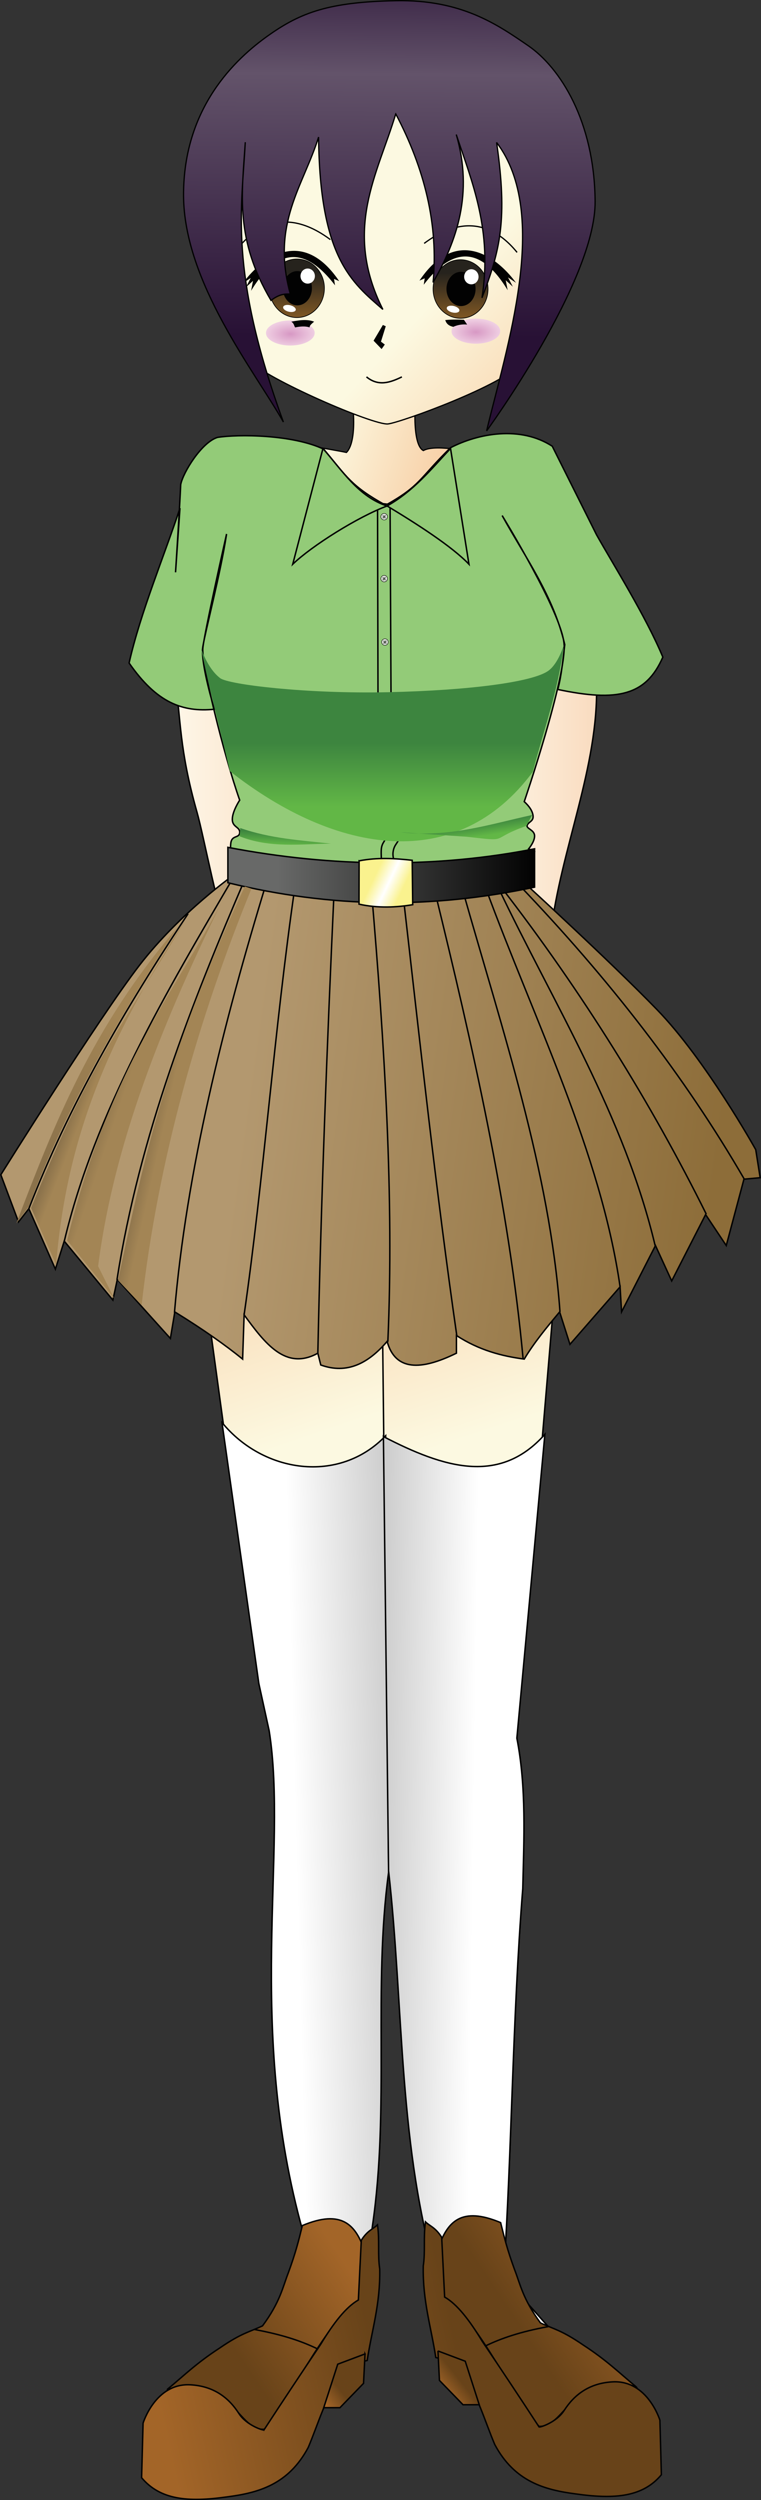 <svg xmlns="http://www.w3.org/2000/svg" viewBox="0 0 129.032 423.811"><rect x="0" y="0" width="129.032" height="423.811" fill="#333333" stroke="none"/><g transform="translate(-111.5 -136.46)"><linearGradient id="a" y2="893.93" gradientUnits="userSpaceOnUse" x2="472.95" gradientTransform="matrix(.886 0 0 -.802 -234.65 935.83)" y1="900.48" x1="451.67"><stop offset="0" stop-color="#fcf9e1"/><stop offset="1" stop-color="#f8d2aa"/></linearGradient><path d="M170.31 200.89c1.062 2.123 1.993 10.205-.068 12.269-1.591-.354-13.946-2.452-13.946-2.452l-1.994 18.037 43.633 1.202-5.313-16.634s-7.219-1.709-9.338-.473c-2.024-1.013-1.517-9.123-.81-11.951-3.1 1.63-8.38 1-12.16-.01z" stroke="#020202" stroke-width=".211" fill="url(#a)"/><linearGradient id="b" y2="691.76" gradientUnits="userSpaceOnUse" x2="318.97" gradientTransform="matrix(1 0 0 -1 -191.5 1042.3)" y1="654.01" x1="331.97"><stop offset="0" stop-color="#fcf9e1"/><stop offset="1" stop-color="#f8d2aa"/></linearGradient><path d="M141.64 321.35l13.75 100.5 1.75 8c3.231 20.334-4.066 49.918 5.75 85l-4.75 15.5-14.25 11.75-5.75 10.75 16.5 2.5 9-10 8.5-11.5 2.5-20c2.96-20.201.086-40.457 2.75-60l-1-104.25-.75-30.5-34 2.25z" stroke="#020202" stroke-width=".25" fill="url(#b)"/><linearGradient id="c" y2="697.31" gradientUnits="userSpaceOnUse" x2="362.25" gradientTransform="matrix(1 0 0 -1 -191.5 1042.3)" y1="659.56" x1="374.75"><stop offset="0" stop-color="#fcf9e1"/><stop offset="1" stop-color="#f8d2aa"/></linearGradient><path d="M175.89 319.6l1.5 134c2.633 23.123 1.564 47.225 8.5 69.75l1.75 13.25 15.5 18.25 11.5 2 6.25-7.5-24-27c1.433-22.031 1.486-43.408 3.25-65.75.191-8.326.645-17.09-1-25.5l9.5-112.25-32.75.75z" stroke="#020202" stroke-width=".25" fill="url(#c)"/><linearGradient id="d" y2="819.72" gradientUnits="userSpaceOnUse" x2="410.28" gradientTransform="matrix(1 0 0 -1 -197.5 1092.3)" y1="819.72" x1="390.76"><stop offset="0" stop-color="#fef7e8"/><stop offset="1" stop-color="#f9dbbf"/></linearGradient><path d="M212.64 252.35c.398 14.025-6.064 28.056-7.75 42.25l-11.5-3 8.75-41 10.5 1.75z" stroke="#020202" stroke-width=".25" fill="url(#d)"/><linearGradient id="e" y2="820.68" gradientUnits="userSpaceOnUse" x2="361.26" gradientTransform="matrix(1 0 0 -1 -197.5 1092.3)" y1="820.68" x1="338.51"><stop offset="0" stop-color="#fef7e8"/><stop offset="1" stop-color="#f9dbbf"/></linearGradient><path d="M141.14 251.35c1.078 7.236.71 12.007 3.75 22.75 1.25 4.416 3.826 18.41 5 19 2.292 1.15 13.75-11.75 13.75-11.75l-1.75-9.5-6.75.5-4.75-22.25-9.25 1.25z" stroke="#020202" stroke-width=".25" fill="url(#e)"/><linearGradient id="f" y2="576.61" gradientUnits="userSpaceOnUse" x2="372.36" gradientTransform="matrix(1 0 0 -1 -191.5 1042.3)" y1="576.11" x1="353.61"><stop offset="0" stop-color="#fff"/><stop offset="1" stop-color="#c8c8c8"/></linearGradient><path d="M149.14 377.6l6.25 44.25 1.75 8c3.231 20.334-4.066 49.918 5.75 85l-4.75 15.5-14.25 11.75-5.75 10.75 16.5 2.5 9-10 8.5-11.5 2.5-20c2.96-20.201.086-40.457 2.75-60l-.5-74c-7.86 8.21-20.74 6.32-27.75-2.25z" stroke="#020202" stroke-width=".25" fill="url(#f)"/><linearGradient id="g" y2="574.6" gradientUnits="userSpaceOnUse" x2="365.53" gradientTransform="matrix(1 0 0 -1 -191.5 1042.3)" y1="574.35" x1="383.03"><stop offset="0" stop-color="#fff"/><stop offset="1" stop-color="#c8c8c8"/></linearGradient><path d="M176.51 379.98l.875 73.625c2.633 23.123 1.564 47.225 8.5 69.75l1.75 13.25 15.5 18.25 11.5 2 6.25-7.5-24-27c1.433-22.031 1.486-43.408 3.25-65.75.191-8.326.645-17.09-1-25.5l4.75-51.5c-7.66 8.6-17.04 5.73-27.37.38z" stroke="#020202" stroke-width=".25" fill="url(#g)"/><g stroke="#020202" stroke-width=".25" transform="translate(6 -50)"><linearGradient id="h" y2="569.5" gradientUnits="userSpaceOnUse" x2="333.36" gradientTransform="matrix(1 0 0 -1 -167.5 1142.3)" y1="556.25" x1="313.61"><stop offset="0" stop-color="#684319"/><stop offset="1" stop-color="#a36528"/></linearGradient><path d="M133.89 591.48c2.782-2.29 4.885-4.409 8.875-7 3.722-2.557 5.031-2.697 7.25-3.75 2.981-4.031 3.419-6.541 4.375-9 1.25-3.412 1.75-5.436 2.375-8 6.712-2.818 8.935-.021 10.375 3.75-1.102 3.455-.29 5.764-.5 8.625-5.333 3.371-10.667 14.594-16 22.125-4.94.79-5.54-9.62-16.75-6.74z" fill="url(#h)"/><linearGradient id="i" y2="550.08" gradientUnits="userSpaceOnUse" x2="299.51" gradientTransform="matrix(1 0 0 -1 -167.5 1142.3)" y1="558.21" x1="336.14"><stop offset="0" stop-color="#684319"/><stop offset="1" stop-color="#a36528"/></linearGradient><path d="M150.26 598.35c.038.219-2.968-.739-4.25-2.75-1.669-2.618-4.215-4.666-8.25-4.875-5.913-.311-8 6.5-8 6.5l-.25 9.25c3.104 3.705 7.729 4.209 14.5 3.25 5.325-.688 10.397-2.096 13.75-8.375 1.727-4.078 2.878-8.35 5.5-12.125 1.144-1.412 2.691-2.212 4.5-2.625.773-5.104 2.236-9.516 2.125-15.5-.375-2.445 0-4.748-.375-7.5-.746.734-1.688.932-2.75 2.625l-.5 10.125c-2.125 1.209-4.25 3.965-6.375 7.5-3.37 5.01-6.57 9.84-9.62 14.51z" fill="url(#i)"/><path d="M148.64 581.35c4.879.894 8.067 2.023 10.625 3.25" fill="none"/><linearGradient id="j" y2="549.04" gradientUnits="userSpaceOnUse" x2="327.48" gradientTransform="matrix(1 0 0 -1 -167.5 1142.3)" y1="551.23" x1="330.23"><stop offset="0" stop-color="#684319"/><stop offset="1" stop-color="#a36528"/></linearGradient><path d="M167.39 585.48l-.25 5-4 4.125h-2.75l2.375-7.375 4.63-1.74z" fill="url(#j)"/></g><g stroke="#020202" stroke-width=".25" transform="matrix(-1 0 0 1 761.52 -52)"><linearGradient id="k" y2="575.22" gradientUnits="userSpaceOnUse" x2="1023.2" gradientTransform="rotate(180 782.85 572.15)" y1="561.97" x1="1003.4"><stop offset="0" stop-color="#684319"/><stop offset="1" stop-color="#a36528"/></linearGradient><path d="M542.26 592.98c2.779-2.29 4.886-4.409 8.875-7 3.722-2.557 5.029-2.697 7.25-3.75 2.979-4.031 3.418-6.541 4.375-9 1.25-3.412 1.75-5.436 2.375-8 6.711-2.818 8.933-.021 10.375 3.75-1.103 3.455-.291 5.764-.5 8.625-5.334 3.371-10.668 14.594-16 22.125-4.96.79-5.55-9.62-16.76-6.74z" fill="url(#k)"/><linearGradient id="l" y2="549.57" gradientUnits="userSpaceOnUse" x2="956.62" gradientTransform="rotate(180 782.85 572.15)" y1="557.7" x1="993.25"><stop offset="0" stop-color="#684319"/><stop offset="1" stop-color="#a36528"/></linearGradient><path d="M558.63 599.85c.037.219-2.971-.739-4.25-2.75-1.67-2.618-4.215-4.666-8.25-4.875-5.912-.311-8 6.5-8 6.5l-.25 9.25c3.104 3.705 7.729 4.209 14.5 3.25 5.322-.688 10.396-2.096 13.75-8.375 1.726-4.078 2.877-8.35 5.5-12.125 1.143-1.412 2.688-2.212 4.5-2.625.771-5.104 2.234-9.516 2.125-15.5-.375-2.445 0-4.748-.375-7.5-.746.734-1.688.932-2.75 2.625l-.5 10.125c-2.125 1.209-4.25 3.965-6.375 7.5-3.38 5.01-6.59 9.84-9.63 14.51z" fill="url(#l)"/><path d="M557.01 582.85c4.879.894 8.064 2.023 10.625 3.25" fill="none"/><linearGradient id="m" y2="550.53" gradientUnits="userSpaceOnUse" x2="990.62" gradientTransform="rotate(180 782.85 572.15)" y1="552.71" x1="993.37"><stop offset="0" stop-color="#684319"/><stop offset="1" stop-color="#a36528"/></linearGradient><path d="M575.76 586.98l-.25 5-4 4.125h-2.75l2.375-7.375 4.62-1.74z" fill="url(#m)"/></g><linearGradient id="n" y2="757.9" gradientUnits="userSpaceOnUse" x2="430.74" gradientTransform="matrix(1 0 0 -1 -197.5 1092.3)" y1="769.15" x1="350.36"><stop offset="0" stop-color="#b3986f"/><stop offset="1" stop-color="#8d6d39"/></linearGradient><path d="M151.39 284.6s-9.312 6.5-16.25 15.5c-6.969 9.039-23.5 35.5-23.5 35.5l3 8 1.75-2.25 4.5 10.25 1.5-4.75 8.25 10 .75-3.5 9 10 .75-4.5c4.901 3.021 8.597 5.646 11.5 8l.25-7.5c3.51 4.793 7.036 9.521 12.5 6.5l.5 2c4.488 1.621 8.091-.305 11.25-4 1.373 5.025 5.719 4.959 11.75 2v-3c3.833 2.492 7.667 3.494 11.5 4 1.583-2.666 3.762-5.332 6-8l1.75 5.5 8.5-9.75.25 4.25 5.75-11.25 2.75 6 5.75-11.25 3.5 5.25 3-11.25 2.75-.25-.75-4.75s-8.438-15.188-16.75-23.75c-8.188-8.436-22.5-21.5-22.5-21.5-15.6 2.46-32.67 3-49-1.5z" stroke="#020202" stroke-width=".25" fill="url(#n)"/><path d="M116.39 341.35c6.748-17.418 16.268-33.911 27-50M122.39 346.91c5.179-21.88 17.309-42.324 29-62.25M131.33 353.41c3.861-24.598 12.674-46.891 21.812-68.188M141.08 358.98c2.026-24 8.279-49 15.625-73M152.89 359.35c3.299-22.829 5.095-48.225 8.625-72.625M165.39 365.85c.542-25.458 1.544-52.063 2.75-78.188M177.26 363.91c1.076-24.304-.567-50.521-2.75-76.125M188.95 362.85c-3.525-24.475-6.244-49.756-9.125-74.875M200.2 366.85c-2.396-26-8.588-53.188-14.938-79.188M206.45 358.85c-1.728-23.75-9.764-47.75-16.5-71.5M216.64 354.6c-3.289-22.84-14.57-45.271-22.75-67.5M222.64 347.85c-5.266-22.338-17.279-41.191-26.75-61.125M231.26 342.29c-9.227-18.599-20.982-37.63-34.875-55.562M237.7 336.35c-10.054-17.362-22.929-33.973-38.312-50" stroke="#020202" stroke-width=".25" fill="none"/><linearGradient id="o" y2="844.96" gradientUnits="userSpaceOnUse" x2="423.01" gradientTransform="matrix(1 0 0 -1 -197.5 1092.3)" y1="844.96" x1="330.76"><stop offset="0" stop-color="#93cb78"/><stop offset="1" stop-color="#93cb78"/></linearGradient><path d="M149.89 227.1s-3.765 16.703-4 19.25c-.239 2.591 3.475 17.857 6.25 25.75 0 0-1.25 1.875-1.25 3.25s1.312 1.25 1.25 2.25-1.312.375-1.5 1.75.192 3.502.75 3.75c.595.265 32.839 3.441 49.75.25l1-2.5-1-.5s1.062-1.25 1-2.25-1.479-1.172-1.25-1.75c.23-.58 1.041-.647 1-1.5-.041-.854-.646-1.719-1.5-2.5 0 0 7.207-21.143 6.75-26.75-.438-5.375-10.5-21.75-10.5-21.75 4.014 7.273 8.656 13.539 10.619 21.885-.316 2.559-.531 5.152-1.182 7.6 10.152 2.146 14.971 1.016 17.812-5.482-2.89-6.934-8.513-15.87-11.25-20.75l-7.5-15c-5.396-3.506-12.515-2.19-17.25.25-5.416 5.318-4.996 6.378-11 9.75-5.869-3.251-6.622-4.846-10.5-9.5-5.333-2.514-14.542-2.545-18-2-2.661.795-5.86 5.938-6.25 8-.11 2.874-.875 14.875-.875 14.875l.75-10.875c-2.574 7.842-6.717 17.74-8.625 26.25 4.703 6.771 9.088 8.365 14.455 7.838 0 0-2.39-7.828-1.955-10.588.45-2.77 2.99-12.38 4.01-19z" stroke="#020202" stroke-width=".25" fill="url(#o)"/><linearGradient id="p" y2="807.53" gradientUnits="userSpaceOnUse" x2="356.01" gradientTransform="matrix(1 0 0 -1 -197.5 1092.3)" y1="807.53" x1="399.76"><stop offset="0" stop-color="#020202"/><stop offset="1" stop-color="#686968"/></linearGradient><path d="M150.14 280.1v6c17.583 4.273 34.416 4.472 52 .75v-6.5c-16.5 3.25-34.17 3.17-52-.25z" stroke="#020202" stroke-width=".25" fill="url(#p)"/><linearGradient id="q" y2="839.41" gradientUnits="userSpaceOnUse" x2="377.89" gradientTransform="matrix(1 0 0 -1 -197.5 1092.3)" y1="839.41" x1="372.89"><stop offset="0" stop-color="#93cb78"/><stop offset="1" stop-color="#93cb78"/></linearGradient><path d="M177.64 221.98l.25 51s-.219 1.125.125 2.375 1.281 1.25 1.25 2.625-.969 1.438-1.125 3 1.125 3.125 1.125 3.125h-2.875s-.312-1.938-.25-3.5.938-1.5.875-2.875-1.373-.875-1.375-2.375c-.005-2.877-.125-53.625-.125-53.625l2.14.26z" stroke="#020202" stroke-width=".25" fill="url(#q)"/><linearGradient id="r" y2="804.95" gradientUnits="userSpaceOnUse" x2="377.23" gradientTransform="matrix(1 0 0 -1 -197.5 1092.3)" y1="807.2" x1="372.48"><stop offset="0" stop-color="#faf28e"/><stop offset=".5" stop-color="#fff"/><stop offset="1" stop-color="#faf28e"/></linearGradient><path d="M172.39 282.38l-.016 7.352c3.199.709 6.372.547 9.104.089l-.088-7.528c-2.91-.32-5.84-.51-8.99.09z" stroke="#020202" stroke-width=".25" fill="url(#r)"/><linearGradient id="s" y2="870.03" gradientUnits="userSpaceOnUse" x2="374.76" gradientTransform="matrix(1 0 0 -1 -197.5 1092.3)" y1="870.03" x1="362.89"><stop offset="0" stop-color="#93cb78"/><stop offset="1" stop-color="#93cb78"/></linearGradient><path d="M166.26 212.48l-5.125 19.625c3.246-3.129 11.107-8.064 16-9.875-4.84-1.55-7.6-6-10.88-9.74z" stroke="#020202" stroke-width=".25" fill="url(#s)"/><linearGradient id="t" y2="870.03" gradientUnits="userSpaceOnUse" x2="385.51" gradientTransform="matrix(1 0 0 -1 -197.5 1092.3)" y1="870.03" x1="374.51"><stop offset="0" stop-color="#93cb78"/><stop offset="1" stop-color="#93cb78"/></linearGradient><path d="M177.14 222.23c5.041 3.041 10.957 6.832 13.875 9.875l-3.125-19.625c-3.26 3.5-6.24 7.2-10.76 9.75z" stroke="#020202" stroke-width=".25" fill="url(#t)"/><path opacity=".887" d="M177.2 224.04a.561.561 0 11-1.124 0v-.002a.563.563 0 011.125-.001z" fill="#EAEAEA"/><path stroke-linejoin="bevel" d="M177.2 224.04a.561.561 0 11-1.124 0v-.002a.563.563 0 011.125-.001z" stroke="#020202" stroke-linecap="square" stroke-width=".075" fill="none"/><path stroke-linejoin="bevel" d="M176.56 223.89c0 .062-.055.111-.119.111-.068 0-.121-.051-.121-.111 0-.062.053-.113.121-.113.07 0 .12.05.12.11zM176.58 224.25c0 .062-.057.113-.121.113-.067 0-.123-.051-.123-.113s.056-.111.123-.111c.06-.01.12.04.12.11zM176.95 224.25c0 .062-.056.113-.121.113-.064 0-.121-.051-.121-.113s.057-.111.121-.111c.07-.01.12.04.12.11zM176.95 223.88c0 .062-.057.112-.121.112-.066 0-.121-.051-.121-.112 0-.062.055-.113.121-.113.06-.01.12.04.12.11z" stroke="#020202" stroke-linecap="square" stroke-width=".025" fill="none"/><path d="M176.42 224.22l.35-.387M176.43 224.27l.351-.387M176.5 224.24l.348-.387M176.49 224.33l.349-.387M176.41 223.9l.366.369M176.47 223.9l.367.369M176.48 223.86l.366.368" stroke="#020202" stroke-width=".025" fill="none"/><path opacity=".887" d="M177.2 234.54a.561.561 0 11-1.124 0v-.002a.563.563 0 011.125-.001z" fill="#EAEAEA"/><path stroke-linejoin="bevel" d="M177.2 234.54a.561.561 0 11-1.124 0v-.002a.563.563 0 011.125-.001z" stroke="#020202" stroke-linecap="square" stroke-width=".075" fill="none"/><path stroke-linejoin="bevel" d="M176.56 234.39c0 .062-.055.111-.119.111-.068 0-.121-.051-.121-.111 0-.062.053-.113.121-.113.07 0 .12.05.12.11zM176.58 234.75c0 .062-.057.113-.121.113-.067 0-.123-.051-.123-.113s.056-.111.123-.111c.06-.01.12.04.12.11zM176.95 234.75c0 .062-.056.113-.121.113-.064 0-.121-.051-.121-.113s.057-.111.121-.111c.07-.01.12.04.12.11zM176.95 234.38c0 .062-.057.112-.121.112-.066 0-.121-.051-.121-.112 0-.062.055-.113.121-.113.06-.01.12.04.12.11z" stroke="#020202" stroke-linecap="square" stroke-width=".025" fill="none"/><path d="M176.42 234.72l.35-.387M176.43 234.77l.351-.387M176.5 234.74l.348-.387M176.49 234.83l.349-.387M176.41 234.4l.366.369M176.47 234.4l.367.369M176.48 234.36l.366.368" stroke="#020202" stroke-width=".025" fill="none"/><path opacity=".887" d="M177.33 245.29a.561.561 0 11-1.124 0v-.002a.563.563 0 011.125-.001z" fill="#EAEAEA"/><path stroke-linejoin="bevel" d="M177.33 245.29a.561.561 0 11-1.124 0v-.002a.563.563 0 011.125-.001z" stroke="#020202" stroke-linecap="square" stroke-width=".075" fill="none"/><path stroke-linejoin="bevel" d="M176.69 245.14c0 .062-.055.111-.119.111-.068 0-.121-.051-.121-.111 0-.062.053-.113.121-.113.07 0 .12.05.12.11zM176.7 245.5c0 .062-.057.113-.121.113-.065 0-.123-.051-.123-.113s.057-.111.123-.111c.07-.01.12.05.12.11zM177.08 245.5c0 .062-.056.113-.121.113-.064 0-.121-.051-.121-.113s.057-.111.121-.111c.06-.01.12.05.12.11zM177.07 245.13c0 .062-.057.112-.121.112-.066 0-.121-.051-.121-.112 0-.062.055-.113.121-.113.07-.01.12.04.12.11z" stroke="#020202" stroke-linecap="square" stroke-width=".025" fill="none"/><path d="M176.54 245.47l.351-.387M176.55 245.52l.352-.387M176.63 245.49l.349-.387M176.62 245.58l.348-.387M176.54 245.16l.366.369M176.6 245.16l.367.369M176.61 245.1l.364.368" stroke="#020202" stroke-width=".025" fill="none"/><g><path opacity=".887" d="M177.39 256.6a.562.562 0 11-1.125 0v-.002a.563.563 0 011.125-.001z" fill="#EAEAEA"/><path stroke-linejoin="bevel" d="M177.39 256.6a.562.562 0 11-1.125 0v-.002a.563.563 0 011.125-.001z" stroke="#020202" stroke-linecap="square" stroke-width=".075" fill="none"/><path stroke-linejoin="bevel" d="M176.75 256.46c0 .062-.056.113-.121.113-.066 0-.122-.051-.122-.113s.055-.111.122-.111c.07-.01.12.04.12.11zM176.76 256.81c0 .062-.057.111-.121.111s-.122-.051-.122-.111c0-.062.058-.113.122-.113.07 0 .12.05.12.11zM177.14 256.81c0 .062-.055.111-.121.111-.062 0-.121-.051-.121-.111 0-.062.059-.113.121-.113.06 0 .12.05.12.11zM177.13 256.44c0 .062-.055.112-.121.112-.062 0-.121-.051-.121-.112s.059-.113.121-.113c.07 0 .12.05.12.11z" stroke="#020202" stroke-linecap="square" stroke-width=".025" fill="none"/><path d="M176.6 256.78l.352-.388M176.61 256.83l.35-.387M176.69 256.8l.351-.389M176.68 256.89l.348-.389M176.6 256.47l.367.367M176.66 256.47l.366.367M176.67 256.42l.365.368" stroke="#020202" stroke-width=".025" fill="none"/></g><g><path opacity=".887" d="M177.39 267.66a.561.561 0 11-1.125 0v-.002a.563.563 0 011.125-.001z" fill="#EAEAEA"/><path stroke-linejoin="bevel" d="M177.39 267.66a.561.561 0 11-1.125 0v-.002a.563.563 0 011.125-.001z" stroke="#020202" stroke-linecap="square" stroke-width=".075" fill="none"/><path stroke-linejoin="bevel" d="M176.75 267.52c0 .062-.056.111-.121.111-.066 0-.122-.051-.122-.111 0-.062.055-.113.122-.113.07-.01.12.05.12.11zM176.76 267.87c0 .062-.057.113-.121.113s-.122-.051-.122-.113.058-.111.122-.111c.07 0 .12.05.12.11zM177.14 267.87c0 .062-.055.113-.121.113-.062 0-.121-.051-.121-.113s.059-.111.121-.111c.06 0 .12.05.12.11zM177.13 267.5c0 .062-.055.112-.121.112-.062 0-.121-.051-.121-.112 0-.062.059-.113.121-.113.07 0 .12.05.12.11z" stroke="#020202" stroke-linecap="square" stroke-width=".025" fill="none"/><path d="M176.6 267.84l.352-.387M176.61 267.9l.35-.387M176.69 267.86l.351-.387M176.68 267.95l.348-.387M176.6 267.53l.367.369M176.66 267.53l.366.369M176.67 267.48l.365.368" stroke="#020202" stroke-width=".025" fill="none"/></g><g><path opacity=".887" d="M178.602 278.4c0 .262-.267.474-.594.476-.327.001-.593-.212-.593-.472v-.001c0-.263.266-.477.593-.477.328 0 .594.211.594.473v.001z" fill="#EAEAEA"/><path stroke-linejoin="bevel" d="M392.9 66.11c0 .31-.253.561-.564.564a.562.562 0 01-.564-.56v-.001a.565.565 0 011.128-.005v.002z" stroke="#020202" stroke-linecap="square" stroke-width=".075" fill="none" transform="matrix(1.052 0 0 .844 -234.69 222.62)"/><path stroke-linejoin="bevel" d="M392.26 65.966c0 .061-.058.112-.123.112-.066 0-.123-.05-.123-.112 0-.064.056-.113.123-.113.07 0 .12.048.12.113zM392.27 66.319c0 .061-.054.112-.122.112s-.122-.051-.122-.112.054-.112.122-.112c.07-.001.12.047.12.112zM392.65 66.319c0 .061-.056.112-.123.112-.068 0-.122-.051-.122-.112s.054-.112.122-.112c.06-.001.12.047.12.112zM392.64 65.949c0 .06-.058.111-.123.111-.067 0-.122-.051-.122-.111 0-.062.055-.113.122-.113.07-.001.12.05.12.113z" stroke="#020202" stroke-linecap="square" stroke-width=".025" fill="none" transform="matrix(1.052 0 0 .844 -234.69 222.62)"/><path d="M392.11 66.289l.346-.387M392.12 66.342l.345-.387M392.2 66.31l.344-.388M392.18 66.398l.344-.388M392.11 65.978l.368.369M392.17 65.978l.366.369M392.18 65.927l.368.369" stroke="#020202" stroke-width=".025" fill="none" transform="matrix(1.052 0 0 .844 -234.69 222.62)"/></g><linearGradient id="u" y2="818.37" gradientUnits="userSpaceOnUse" x2="374.54" gradientTransform="matrix(1 0 0 -1 -198.21 1091.6)" y1="829.17" x1="374.54"><stop offset="0" stop-color="#3d853f"/><stop offset="1" stop-color="#62b746"/></linearGradient><path d="M145.59 246.3s1.031 3.441 3.25 5.125c1.428 1.08 14.594 2.688 28.5 2.375s24.49-1.736 27.125-3.625c1.729-1.242 2.625-4.375 2.625-4.375-.912 7.709-3.416 14.401-5.25 21.5-12.795 17.293-33.313 14.072-51.375-.125-1.58-6.96-3.47-13.67-4.87-20.88z" fill="url(#u)"/><linearGradient id="v" y2="812.55" gradientUnits="userSpaceOnUse" x2="357.33" gradientTransform="matrix(1 0 0 -1 -197.5 1092.3)" y1="814.72" x1="357.43"><stop offset="0" stop-color="#3d853f"/><stop offset="1" stop-color="#62b746"/></linearGradient><path d="M152.23 276.82c5.126 1.8 10.253 2.083 15.379 2.65-5.155.059-10.312.805-15.468-1.236l.09-1.41z" fill="url(#v)"/><linearGradient id="w" y2="813.73" gradientUnits="userSpaceOnUse" x2="388.38" gradientTransform="matrix(1 0 0 -1 -197.5 1092.3)" y1="816.03" x1="388.03"><stop offset="0" stop-color="#3d853f"/><stop offset="1" stop-color="#62b746"/></linearGradient><path d="M179.28 277.53c8.332.982 15.228-1.348 22.448-2.917l-.975 1.856c-6.603 2.318-2.479 2.694-10.142 1.834l-11.34-.77z" fill="url(#w)"/><linearGradient id="x" y2="808.31" gradientUnits="userSpaceOnUse" x2="342.74" gradientTransform="matrix(1 0 0 -1 -197.5 1092.3)" y1="735.06" x1="303.42"><stop offset="0" stop-color="#8b714b"/><stop offset=".33" stop-color="#8b724b"/><stop offset=".66" stop-color="#a38555"/><stop offset="1" stop-color="#a38555"/></linearGradient><path d="M141.64 293.6c-14.499 16.832-20.946 33.416-27.375 50.25l2.125-2.875c6.07-16.42 15.25-31.95 25.26-47.38z" fill="url(#x)"/><linearGradient id="y" y2="771.7" gradientUnits="userSpaceOnUse" x2="327.36" gradientTransform="matrix(1 0 0 -1 -197.5 1092.3)" y1="774.07" x1="321.24"><stop offset="0" stop-color="#8b714b"/><stop offset=".33" stop-color="#8b724b"/><stop offset=".66" stop-color="#a38555"/><stop offset="1" stop-color="#a38555"/></linearGradient><path d="M143.14 292.1c-11.06 18.767-15.806 23.103-26.375 49.125l4.25 9.625c1.92-23.69 10.46-40.8 22.13-58.74z" fill="url(#y)"/><linearGradient id="z" y2="772.46" gradientUnits="userSpaceOnUse" x2="334.09" gradientTransform="matrix(1 0 0 -1 -197.5 1092.3)" y1="775.46" x1="325.22"><stop offset="0" stop-color="#8b714b"/><stop offset=".33" stop-color="#8b724b"/><stop offset=".66" stop-color="#a38555"/><stop offset="1" stop-color="#a38555"/></linearGradient><path d="M150.76 285.98c-7.257 15.791-20.146 29.096-27.875 60.75l8 9.875-2.75-5.5c2.9-22.54 12.19-44.15 22.63-65.12z" fill="url(#z)"/><linearGradient id="A" y2="770.3" gradientUnits="userSpaceOnUse" x2="340.82" gradientTransform="matrix(1 0 0 -1 -197.5 1092.3)" y1="772.05" x1="332.95"><stop offset="0" stop-color="#8b714b"/><stop offset=".33" stop-color="#8b724b"/><stop offset=".66" stop-color="#a38555"/><stop offset="1" stop-color="#a38555"/></linearGradient><path d="M153.01 286.73c-13.914 29.768-17.36 47.494-21.5 66.75l4 4.25c2.748-24.637 9.681-48.737 18.625-70.625l-1.13-.37z" fill="url(#A)"/><linearGradient id="B" y2="908.45" gradientUnits="userSpaceOnUse" x2="505" gradientTransform="matrix(.872 0 0 -.872 -232.33 995.73)" y1="930.2" x1="481.58"><stop offset="0" stop-color="#fcf9e1"/><stop offset="1" stop-color="#f8d2aa"/></linearGradient><path d="M147.2 180.63c1.09 5.451 3.562 12.967 6.323 16.792 3.054 3.271 21.37 11.177 23.771 10.903 2.185-.249 19.854-6.685 22.461-10.25 3.488-4.143 7.195-21.807 7.195-21.807s1.682-11.578-2.396-19.408c-4.127-7.92-14.084-14.837-27.041-14.828-12.737.008-23.183 7.646-26.168 13.956-3.01 6.4-5.69 15.81-4.13 24.65z" stroke="#020202" stroke-width=".218" fill="url(#B)"/><radialGradient id="C" gradientUnits="userSpaceOnUse" cy="967.62" cx="391.99" gradientTransform="matrix(1 0 0 -.515 -199.8 691.08)" r="4.126"><stop offset="0" stop-color="#d798c4"/><stop offset="1" stop-color="#efcee2"/></radialGradient><path d="M196.31 192.6c0 1.173-1.849 2.125-4.125 2.125s-4.125-.952-4.125-2.125c0-1.174 1.849-2.125 4.125-2.125 2.29 0 4.13.95 4.13 2.12z" fill="url(#C)"/><radialGradient id="D" gradientUnits="userSpaceOnUse" cy="969.42" cx="486.39" gradientTransform="matrix(1 0 0 -.515 -325.66 692.32)" r="4.123"><stop offset="0" stop-color="#d798c4"/><stop offset="1" stop-color="#efcee2"/></radialGradient><path d="M164.85 192.91c0 1.174-1.847 2.125-4.125 2.125s-4.125-.951-4.125-2.125c0-1.173 1.847-2.125 4.125-2.125 2.28-.01 4.13.94 4.13 2.11z" fill="url(#D)"/><path d="M169.01 184.12l-.872-.381.164 1.09c-5.271-6.935-9.976-6.091-14.229.928l.326-1.69-1.197 1.091.815-1.581-1.363.927c3.2-4.41 10.12-9.64 16.35-.39zM182.64 184.02l.872-.382-.163 1.09c5.271-6.936 9.979-6.09 14.229.927l-.328-1.69 1.199 1.091-.814-1.581 1.359.927c-3.21-4.42-10.13-9.64-16.36-.39zM176.91 191.76l-.815 2.617.651.491-.544.763-1.361-1.416 1.581-2.672.48.22zM160.89 190.99c.49.327.438.654.654.98.812-.185 1.785-.252 2.453 0-.043-.326.385-.653.764-.98-1.21-.48-2.65-.23-3.86 0zM187 190.72c.207.713.725 1.013 1.362 1.146a4.468 4.468 0 012.345-.382l-.545-.818c-1.01-.03-2.01-.07-3.16.05z" fill="#020202"/><path d="M167.52 177.08c-7.475-5.57-12.641-2.312-15.756 1.527M183.42 177.72c7.474-5.571 12.639-2.313 15.754 1.525" stroke="#020202" stroke-width=".218" fill="none"/><path d="M173.64 200.35c2 1.646 4 .979 6 0" stroke="#020202" stroke-width=".25" fill="none"/><g transform="translate(2 -12)"><linearGradient id="E" y2="917.79" gradientUnits="userSpaceOnUse" x2="441.69" gradientTransform="matrix(.872 0 0 -1.004 -225.09 1123.8)" y1="925.46" x1="441.69"><stop offset="0" stop-color="#26231d"/><stop offset="1" stop-color="#805824"/></linearGradient><path stroke-linejoin="bevel" d="M164.5 197.33c0 2.739-2.086 4.959-4.657 4.959-2.572 0-4.657-2.22-4.657-4.959s2.085-4.959 4.657-4.959c2.57 0 4.66 2.22 4.66 4.96z" stroke="#020202" stroke-linecap="square" stroke-width=".125" fill="url(#E)"/><linearGradient id="F" y2="899.92" gradientUnits="userSpaceOnUse" x2="350.2" gradientTransform="matrix(1 0 0 -1.107 -187.75 1193.6)" y1="899.92" x1="345.14"><stop offset="0" stop-color="#020202"/><stop offset="1" stop-color="#020202"/></linearGradient><path d="M162.39 197.32c0 1.605-1.104 2.906-2.469 2.906s-2.47-1.301-2.47-2.906 1.104-2.906 2.47-2.906c1.37 0 2.47 1.3 2.47 2.91z" fill="url(#F)"/><radialGradient id="G" gradientUnits="userSpaceOnUse" cy="893.34" cx="359.67" gradientTransform="matrix(1 0 0 -1.049 -198 1132.2)" r="1.281"><stop offset="0" stop-color="#fff"/><stop offset="1" stop-color="#fff"/></radialGradient><path d="M162.89 195.26c0 .707-.546 1.281-1.219 1.281s-1.22-.574-1.22-1.281.547-1.28 1.22-1.28c.67 0 1.22.57 1.22 1.28z" fill="url(#G)"/><radialGradient id="H" gradientUnits="userSpaceOnUse" cy="1646.7" cx="-915.3" gradientTransform="matrix(-.107 .449 .871 .208 -1373.6 269.31)" r="1.281"><stop offset="0" stop-color="#fff"/><stop offset="1" stop-color="#fff"/></radialGradient><path d="M158.45 201.3c-.589-.142-1.007-.5-.935-.803s.607-.434 1.193-.293c.589.141 1.006.5.935.803-.07.3-.6.43-1.19.29z" fill="url(#H)"/></g><g transform="translate(113 -11.5)"><linearGradient id="I" y2="917.66" gradientUnits="userSpaceOnUse" x2="-208.84" gradientTransform="matrix(.872 0 0 -1.004 258.59 1123.3)" y1="925.33" x1="-208.84"><stop offset="0" stop-color="#26231d"/><stop offset="1" stop-color="#805824"/></linearGradient><path stroke-linejoin="bevel" d="M81.246 196.95c0 2.739-2.086 4.959-4.656 4.959-2.571 0-4.656-2.22-4.656-4.959s2.085-4.959 4.656-4.959c2.57.01 4.656 2.23 4.656 4.96z" stroke="#020202" stroke-linecap="square" stroke-width=".125" fill="url(#I)"/><linearGradient id="J" y2="899.76" gradientUnits="userSpaceOnUse" x2="-288.05" gradientTransform="matrix(1 0 0 -1.107 367.25 1193.1)" y1="899.76" x1="-293.11"><stop offset="0" stop-color="#020202"/><stop offset="1" stop-color="#020202"/></linearGradient><path d="M79.139 196.94c0 1.605-1.104 2.906-2.469 2.906s-2.471-1.301-2.471-2.906 1.104-2.906 2.471-2.906 2.469 1.31 2.469 2.91z" fill="url(#J)"/><radialGradient id="K" gradientUnits="userSpaceOnUse" cy="893.19" cx="-278.58" gradientTransform="matrix(1 0 0 -1.049 357 1131.6)" r="1.282"><stop offset="0" stop-color="#fff"/><stop offset="1" stop-color="#fff"/></radialGradient><path d="M79.639 194.88c0 .707-.547 1.281-1.219 1.281-.674 0-1.221-.574-1.221-1.281s.547-1.28 1.221-1.28c.672 0 1.219.57 1.219 1.28z" fill="url(#K)"/><radialGradient id="L" gradientUnits="userSpaceOnUse" cy="1555.7" cx="-1429.2" gradientTransform="matrix(-.107 .449 .871 .208 -1432.6 518.55)" r="1.28"><stop offset="0" stop-color="#fff"/><stop offset="1" stop-color="#fff"/></radialGradient><path d="M75.197 200.93c-.591-.142-1.009-.5-.937-.803.069-.303.604-.434 1.192-.293s1.008.5.936.803c-.069.3-.603.43-1.191.29z" fill="url(#L)"/></g><linearGradient id="M" y2="920.01" gradientUnits="userSpaceOnUse" x2="469.61" gradientTransform="matrix(.872 0 0 -.872 -232.33 995.73)" y1="996.13" x1="470.3"><stop offset="0" stop-color="#281135"/><stop offset=".33" stop-color="#63536a"/><stop offset="1" stop-color="#281135"/></linearGradient><path d="M178.6 155.77c-3.071 10.266-8.975 19.59-2.18 33.146-5.291-4.586-10.708-8.78-10.903-29.222-2.548 8.265-8.087 14.625-4.797 26.604-.906-.008-1.799-.037-3.271 1.09-6.095-10.333-4.959-17.797-4.36-26.822-.536 10.915-2.94 21.668 6.463 47.438-4.769-8.463-16.925-23.685-16.931-38.497-.004-14.812 8.772-23.06 14.394-27.041 5.475-3.878 10.25-5.671 21.589-5.889 11.121-.218 17.211 4.026 22.461 7.633 5.396 3.707 11.23 12.812 11.342 26.387.106 13.575-18.402 38.913-18.402 38.913 3.307-13.893 10.92-36.724 1.695-48.905 1.903 13.078.609 18.28-2.481 26.349 1.801-11.451-1.688-19.66-4.36-27.694 2.922 10 .106 17.975-3.927 25.077.91-9.85-1.45-19.29-6.33-28.57z" stroke="#020202" stroke-width=".218" fill="url(#M)"/></g></svg>